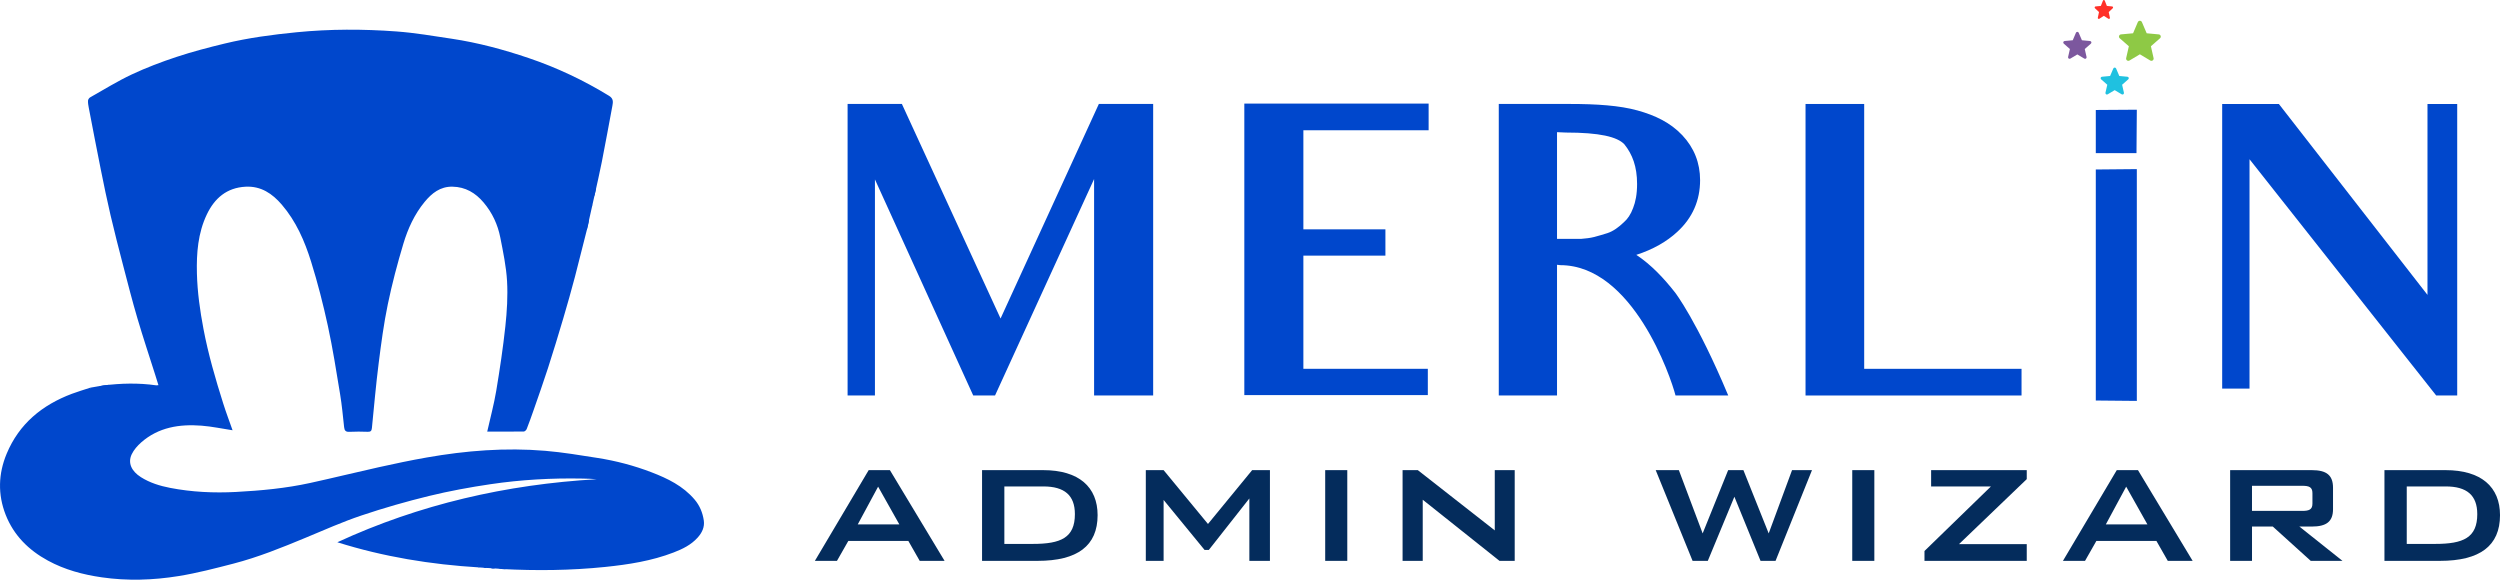 <svg width="163" height="38" viewBox="0 0 163 38" fill="none" xmlns="http://www.w3.org/2000/svg">
<path d="M140.875 2.341C140.857 2.286 140.809 2.247 140.751 2.242L139.964 2.17L139.653 1.442C139.631 1.389 139.578 1.354 139.52 1.354C139.462 1.354 139.409 1.389 139.386 1.442L139.076 2.17L138.288 2.242C138.231 2.247 138.182 2.286 138.164 2.341C138.146 2.396 138.163 2.457 138.207 2.495L138.801 3.016L138.626 3.789C138.613 3.846 138.635 3.904 138.682 3.939C138.707 3.957 138.737 3.966 138.767 3.966C138.792 3.966 138.818 3.959 138.841 3.946L139.52 3.54L140.198 3.946C140.248 3.975 140.311 3.972 140.358 3.938C140.405 3.904 140.427 3.845 140.414 3.789L140.239 3.016L140.833 2.495C140.877 2.457 140.893 2.396 140.875 2.341Z" fill="#8EC945"/>
<path d="M138.792 5.07C138.78 5.033 138.747 5.006 138.708 5.003L138.178 4.954L137.969 4.464C137.953 4.428 137.918 4.405 137.878 4.405C137.84 4.405 137.804 4.428 137.789 4.464L137.579 4.954L137.049 5.003C137.01 5.006 136.978 5.033 136.965 5.07C136.953 5.106 136.964 5.148 136.994 5.173L137.395 5.525L137.276 6.045C137.268 6.083 137.282 6.123 137.314 6.146C137.331 6.158 137.351 6.165 137.371 6.165C137.389 6.165 137.406 6.16 137.421 6.15L137.878 5.877L138.335 6.15C138.369 6.171 138.411 6.169 138.443 6.146C138.474 6.123 138.489 6.083 138.48 6.045L138.362 5.525L138.763 5.173C138.793 5.148 138.804 5.107 138.792 5.07Z" fill="#1FC1E0"/>
<path d="M136.356 2.741C136.344 2.704 136.311 2.677 136.271 2.674L135.741 2.625L135.532 2.135C135.517 2.099 135.481 2.075 135.442 2.075C135.403 2.075 135.368 2.099 135.352 2.135L135.143 2.625L134.613 2.674C134.574 2.677 134.541 2.704 134.529 2.741C134.517 2.778 134.528 2.818 134.558 2.845L134.958 3.196L134.84 3.716C134.832 3.754 134.846 3.794 134.878 3.817C134.895 3.829 134.915 3.835 134.935 3.835C134.952 3.835 134.97 3.831 134.985 3.822L135.442 3.548L135.899 3.822C135.933 3.842 135.975 3.84 136.006 3.817C136.038 3.794 136.053 3.754 136.044 3.716L135.926 3.196L136.327 2.845C136.356 2.818 136.367 2.778 136.356 2.741Z" fill="#7C579E"/>
<path d="M137.769 0.467C137.762 0.441 137.74 0.422 137.714 0.42L137.367 0.386L137.231 0.041C137.221 0.016 137.197 0 137.172 0C137.146 0 137.123 0.016 137.113 0.041L136.976 0.386L136.629 0.42C136.604 0.422 136.582 0.441 136.574 0.467C136.567 0.492 136.574 0.521 136.593 0.539L136.855 0.786L136.778 1.151C136.772 1.178 136.782 1.206 136.803 1.222C136.814 1.23 136.827 1.235 136.84 1.235C136.851 1.235 136.863 1.232 136.873 1.225L137.172 1.033L137.471 1.225C137.493 1.239 137.521 1.238 137.541 1.222C137.562 1.206 137.572 1.178 137.566 1.151L137.488 0.786L137.751 0.539C137.77 0.521 137.777 0.493 137.769 0.467Z" fill="#FF3028"/>
<path fill-rule="evenodd" clip-rule="evenodd" d="M45.888 33.939C45.815 33.434 45.626 32.968 45.289 32.572C44.536 31.684 43.526 31.194 42.473 30.791C41.339 30.356 40.163 30.046 38.962 29.858C37.829 29.68 36.694 29.49 35.553 29.393C32.958 29.174 30.379 29.379 27.819 29.829C26.777 30.012 25.74 30.231 24.707 30.46C23.21 30.792 21.722 31.162 20.224 31.489C18.633 31.838 17.015 31.989 15.391 32.075C13.947 32.152 12.509 32.084 11.088 31.809C10.423 31.68 9.772 31.48 9.188 31.111C8.572 30.721 8.322 30.185 8.585 29.624C8.724 29.33 8.961 29.06 9.209 28.842C10.337 27.853 11.703 27.644 13.134 27.753C13.812 27.805 14.483 27.95 15.163 28.053C14.967 27.496 14.744 26.908 14.555 26.31C14.049 24.709 13.579 23.099 13.266 21.445C13.039 20.247 12.869 19.045 12.839 17.827C12.806 16.506 12.906 15.197 13.485 13.982C13.99 12.925 14.783 12.237 16.013 12.173C17.019 12.121 17.756 12.626 18.371 13.341C19.304 14.425 19.866 15.721 20.284 17.063C20.713 18.441 21.073 19.845 21.379 21.256C21.698 22.727 21.93 24.217 22.175 25.702C22.292 26.412 22.358 27.13 22.436 27.846C22.459 28.07 22.536 28.168 22.78 28.155C23.179 28.134 23.579 28.14 23.978 28.153C24.165 28.159 24.23 28.095 24.248 27.909C24.388 26.496 24.512 25.08 24.691 23.671C24.852 22.389 25.023 21.104 25.285 19.84C25.56 18.512 25.909 17.195 26.298 15.896C26.593 14.912 27.022 13.97 27.686 13.164C28.154 12.597 28.703 12.156 29.501 12.171C30.348 12.186 31.002 12.576 31.531 13.203C32.094 13.867 32.454 14.641 32.62 15.488C32.804 16.429 33.005 17.378 33.06 18.331C33.115 19.307 33.054 20.298 32.95 21.272C32.798 22.682 32.587 24.086 32.354 25.485C32.207 26.364 31.972 27.228 31.767 28.141C32.58 28.141 33.368 28.145 34.156 28.134C34.22 28.133 34.313 28.041 34.341 27.971C34.5 27.565 34.647 27.153 34.791 26.741C35.108 25.826 35.434 24.913 35.731 23.992C36.08 22.912 36.409 21.826 36.731 20.739C36.995 19.846 37.248 18.949 37.486 18.049C37.78 16.931 38.047 15.807 38.339 14.689C38.488 14.118 38.367 13.688 37.922 13.334C37.754 13.2 37.615 13.261 37.479 13.38C37.342 13.501 37.385 13.611 37.488 13.731C37.705 13.981 37.921 14.233 38.12 14.497C38.162 14.551 38.131 14.66 38.133 14.743C38.05 14.733 37.931 14.754 37.89 14.707C37.446 14.203 37.01 13.69 36.586 13.169C36.545 13.119 36.597 12.994 36.605 12.904C36.693 12.923 36.798 12.919 36.865 12.968C36.962 13.039 37.032 13.147 37.114 13.24C37.114 13.207 37.115 13.174 37.115 13.141C37.379 13.066 37.673 12.885 37.9 12.947C38.152 13.016 38.343 13.307 38.572 13.51C38.694 13.284 38.495 13.172 38.406 13.029C38.31 12.875 38.198 12.731 38.096 12.587C38.318 12.389 38.318 12.389 38.715 12.828C38.74 12.77 38.77 12.72 38.781 12.667C38.935 11.966 39.098 11.268 39.237 10.564C39.476 9.343 39.701 8.121 39.928 6.898C39.974 6.648 40.002 6.427 39.716 6.251C38.059 5.236 36.312 4.41 34.474 3.787C32.837 3.233 31.169 2.783 29.457 2.526C28.256 2.346 27.055 2.139 25.846 2.05C23.678 1.89 21.509 1.889 19.34 2.103C17.762 2.259 16.193 2.466 14.652 2.839C13.598 3.094 12.545 3.369 11.516 3.709C10.525 4.036 9.542 4.409 8.598 4.851C7.663 5.29 6.779 5.839 5.878 6.348C5.81 6.386 5.742 6.489 5.738 6.565C5.731 6.718 5.759 6.875 5.788 7.027C6.047 8.372 6.303 9.717 6.573 11.059C6.772 12.05 6.975 13.039 7.205 14.023C7.463 15.128 7.747 16.228 8.033 17.327C8.331 18.472 8.624 19.619 8.959 20.754C9.323 21.991 9.733 23.216 10.122 24.445C10.19 24.661 10.257 24.877 10.33 25.113C10.249 25.118 10.21 25.128 10.174 25.122C9.028 24.959 7.888 24.987 6.739 25.132C6.4 25.175 6.281 25.393 6.074 25.563C6.193 25.573 6.316 25.521 6.412 25.552C6.513 25.586 6.649 25.692 6.658 25.778C6.668 25.868 6.563 25.997 6.474 26.062C6.42 26.101 6.302 26.052 6.212 26.043C6.217 26.017 6.222 25.99 6.226 25.964C6.309 25.921 6.392 25.878 6.475 25.835C6.479 25.807 6.483 25.78 6.487 25.753C6.143 25.793 5.763 25.882 5.897 25.274C5.458 25.419 5.069 25.531 4.691 25.674C2.748 26.405 1.248 27.629 0.434 29.583C-0.113 30.895 -0.15 32.239 0.369 33.563C0.896 34.906 1.869 35.869 3.124 36.551C4.221 37.148 5.402 37.464 6.635 37.642C8.31 37.884 9.982 37.828 11.639 37.561C12.844 37.367 14.033 37.055 15.216 36.749C16.832 36.33 18.378 35.704 19.917 35.064C21.125 34.562 22.323 34.028 23.561 33.611C25.011 33.123 26.487 32.7 27.974 32.337C29.293 32.015 30.635 31.769 31.979 31.57C33.965 31.276 35.968 31.164 37.978 31.203C38.133 31.206 38.289 31.209 38.445 31.216C38.598 31.224 38.751 31.235 38.905 31.245C33.012 31.585 27.363 32.877 21.994 35.355C25.007 36.304 28.086 36.806 31.251 36.996C31.178 36.842 31.129 36.737 31.08 36.633C31.106 36.617 31.131 36.602 31.157 36.586C31.238 36.685 31.312 36.792 31.404 36.88C31.461 36.935 31.527 36.98 31.594 37.025C31.594 37.025 31.595 37.025 31.596 37.025C31.639 37.025 31.679 37.029 31.718 37.034C31.722 37.029 31.726 37.024 31.729 37.019C31.671 36.907 31.613 36.794 31.529 36.629C31.866 36.691 31.858 37.184 32.277 37.042C32.148 36.904 32.014 36.801 31.935 36.666C31.854 36.526 31.81 36.357 31.789 36.196C31.784 36.151 31.92 36.088 31.991 36.033C32.007 36.051 32.023 36.068 32.039 36.086C32.008 36.166 31.977 36.246 31.94 36.342C32.047 36.357 32.124 36.367 32.206 36.378C32.109 36.701 32.387 37.084 32.715 37.1C34.965 37.218 37.212 37.196 39.455 36.965C40.975 36.808 42.482 36.575 43.918 36.022C44.499 35.799 45.058 35.528 45.486 35.052C45.77 34.737 45.95 34.369 45.888 33.939Z" fill="#0047CC"/>
<path fill-rule="evenodd" clip-rule="evenodd" d="M32.408 35.88C31.762 35.859 31.199 35.603 30.54 35.748C29.845 35.901 30.14 36.865 30.835 36.712C31.334 36.602 31.901 36.864 32.408 36.88C33.124 36.903 33.122 35.903 32.408 35.88Z" fill="#0047CC"/>
<path fill-rule="evenodd" clip-rule="evenodd" d="M7.186 25.247C6.647 25.206 6.165 25.422 5.651 25.544C4.955 25.711 5.25 26.781 5.946 26.615C6.361 26.515 6.752 26.324 7.186 26.357C7.488 26.38 7.741 26.087 7.741 25.802C7.741 25.482 7.488 25.27 7.186 25.247Z" fill="#0047CC"/>
<path fill-rule="evenodd" clip-rule="evenodd" d="M38.86 12.311L38.26 14.992L35.683 13.43L36.238 12.578L36.932 12.208L37.635 11.996L38.181 11.95H38.394L38.68 12.199L38.736 12.31L38.773 12.292" fill="#0047CC"/>
<path fill-rule="evenodd" clip-rule="evenodd" d="M5.897 25.275C5.897 25.275 6.918 25.088 7.096 25.091C7.274 25.094 6.997 25.427 6.997 25.427L6.513 25.569L6.146 25.594C6.146 25.594 6.044 25.608 6.014 25.608C5.984 25.608 5.843 25.596 5.843 25.596V25.582L5.822 25.571L5.808 25.504L5.845 25.4" fill="#0047CC"/>
<path fill-rule="evenodd" clip-rule="evenodd" d="M31.205 36.994L32.944 37.113L33.059 36.599L32.77 36.292L32.302 36.216C32.302 36.216 32.115 36.224 32.038 36.216C31.962 36.207 31.706 36.25 31.664 36.216C31.622 36.182 31.137 36.215 31.137 36.215L31.052 36.2L30.89 36.292" fill="#0047CC"/>
<path d="M56.638 30.653H58.022L61.586 36.568H59.965L59.224 35.268H55.31L54.57 36.568H53.13L56.638 30.653ZM58.637 34.191L57.253 31.73L55.925 34.191H58.637Z" fill="#042C5C"/>
<path d="M64.03 30.653H68.014C70.348 30.653 71.564 31.758 71.564 33.589C71.564 35.589 70.25 36.568 67.65 36.568H64.03V30.653ZM67.343 35.463C69.174 35.463 70.083 35.058 70.083 33.52C70.083 32.289 69.398 31.716 68.028 31.716H65.484V35.463H67.343Z" fill="#042C5C"/>
<path d="M74.707 30.653H75.867L78.76 34.163L81.64 30.653H82.8V36.568H81.458V32.499L78.816 35.855H78.537L75.867 32.597V36.568H74.707V30.653H74.707Z" fill="#042C5C"/>
<path d="M86.403 30.653H87.843V36.568H86.403V30.653Z" fill="#042C5C"/>
<path d="M91.448 30.653H92.441L97.459 34.582V30.653H98.759V36.568H97.767L92.762 32.583V36.568H91.448V30.653Z" fill="#042C5C"/>
<path d="M107.952 30.653H109.461L111.013 34.778L112.676 30.653H113.67L115.319 34.778L116.842 30.653H118.142L115.766 36.568H114.787L113.082 32.387L111.349 36.568H110.356L107.952 30.653Z" fill="#042C5C"/>
<path d="M120.767 30.653H122.207V36.568H120.767V30.653Z" fill="#042C5C"/>
<path d="M125.476 35.925L129.809 31.716H125.909V30.653H132.144V31.24L127.727 35.477H132.144V36.568H125.476V35.925Z" fill="#042C5C"/>
<path d="M138.013 30.653H139.396L142.96 36.568H141.339L140.598 35.268H136.684L135.944 36.568H134.504L138.013 30.653ZM140.011 34.191L138.627 31.73L137.3 34.191H140.011Z" fill="#042C5C"/>
<path d="M145.404 30.653H150.73C151.681 30.653 152.113 30.975 152.113 31.8V33.198C152.113 34.009 151.68 34.331 150.73 34.331H149.919L152.729 36.568H150.66L148.186 34.331H146.831V36.568H145.405V30.653H145.404ZM146.83 31.674V33.31H150.115C150.548 33.31 150.771 33.226 150.771 32.835V32.15C150.771 31.758 150.548 31.674 150.115 31.674H146.83Z" fill="#042C5C"/>
<path d="M155.466 30.653H159.45C161.784 30.653 163.001 31.758 163.001 33.589C163.001 35.589 161.687 36.568 159.087 36.568H155.466V30.653H155.466ZM158.779 35.463C160.61 35.463 161.518 35.058 161.518 33.52C161.518 32.289 160.833 31.716 159.464 31.716H156.92V35.463H158.779Z" fill="#042C5C"/>
<path d="M71.335 25.786V20.444V11.673L64.876 25.786H63.454L57.046 11.698V19.524V25.786H55.263V19.45V11.648V6.778H58.803L65.237 20.767L71.645 6.778H75.186V11.648V20.444V25.786H71.335Z" fill="#0047CC"/>
<path d="M86.867 8.493H84.98V11.772V12.294V14.953H86.272H90.329V16.667H86.35H84.98V18.307V18.704V19.375V20.617V24.046H86.815H93.094V25.76H81.13V20.617V19.375V18.307V11.748V6.754H93.146V8.493H86.867Z" fill="#0047CC"/>
<path d="M109.219 19.077C109.219 19.077 110.64 20.915 112.681 25.785H109.244C108.935 24.568 106.454 17.288 101.725 17.288L101.518 17.263V20.469V25.785H97.72V20.469V11.822V6.778H102.345C104.102 6.778 105.601 6.878 106.764 7.201C107.927 7.523 108.908 7.995 109.684 8.815C110.459 9.636 110.846 10.629 110.846 11.747C110.846 13.064 110.355 14.207 109.348 15.126C108.676 15.748 107.772 16.269 106.686 16.617C107.668 17.263 108.496 18.158 109.219 19.077ZM102.087 8.642L101.518 8.617V15.574H103.095C103.379 15.549 103.663 15.524 103.947 15.45C104.257 15.375 104.542 15.276 104.8 15.201C105.187 15.077 105.549 14.804 105.859 14.506C106.118 14.283 106.324 13.984 106.479 13.562C106.635 13.164 106.738 12.667 106.738 11.996C106.738 10.853 106.428 10.058 105.911 9.412C105.446 8.915 104.283 8.642 102.087 8.642Z" fill="#0047CC"/>
<path d="M117.721 25.786V20.618V11.823V6.779H121.545V24.047H131.804V25.786H117.721Z" fill="#0047CC"/>
<path d="M158.84 25.786L146.669 10.382V20.866V25.338H144.886V20.866V11.599V6.779H148.582L158.272 19.227V10.456V6.779H160.21V10.655V25.786H158.84Z" fill="#0047CC"/>
<path d="M136.646 26.114L139.321 26.139L139.321 11.026L136.646 11.051V26.114Z" fill="#0047CC"/>
<path d="M136.646 9.985H139.299L139.321 7.153L136.646 7.171V9.985Z" fill="#0047CC"/>
</svg>
